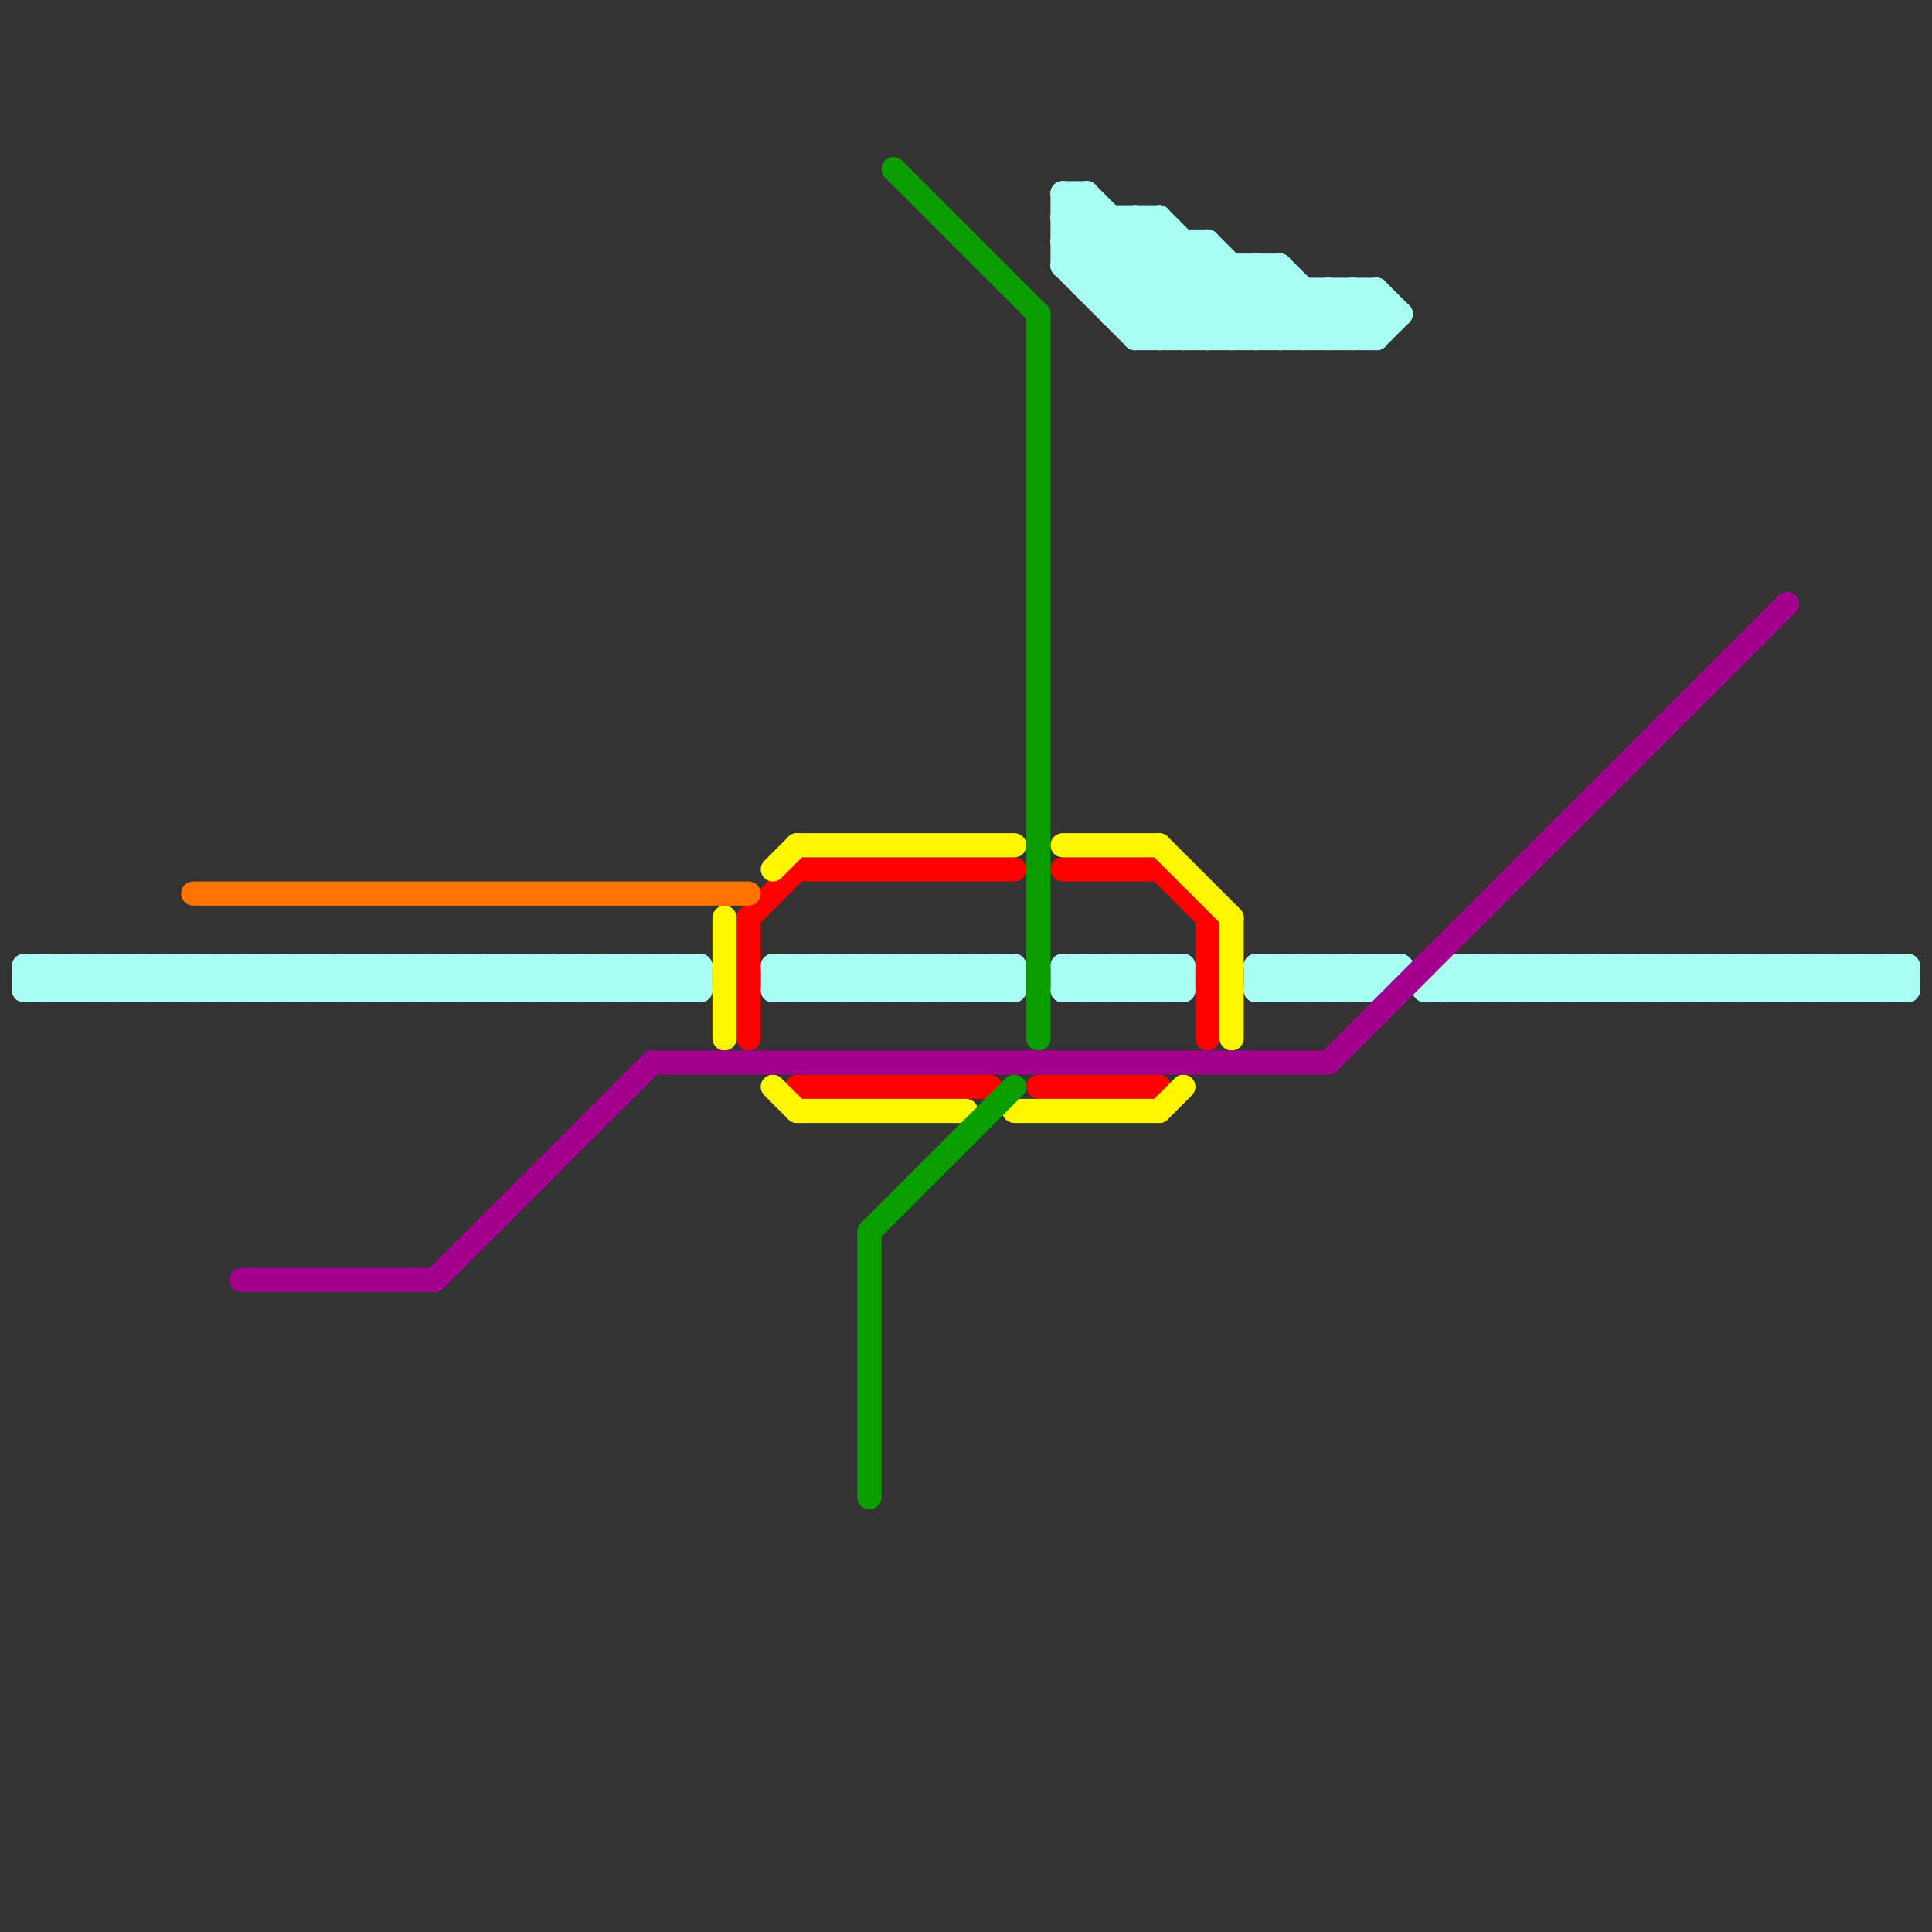 
<svg version="1.1" xmlns="http://www.w3.org/2000/svg" viewBox="0 0 80 80">
<rect x="0" y="0" width="80" height="80" fill="#333333" stroke="none"/>
<style>text { font: 1px Helvetica; font-weight: 600; white-space: pre; dominant-baseline: central; } line { stroke-width: 1; fill: none; stroke-linecap: round; stroke-linejoin: round; } .c0 { stroke: #a9fef4 } .c1 { stroke: #ff0000 } .c2 { stroke: #fff700 } .c3 { stroke: #0b9e00 } .c4 { stroke: #a3008d } .c5 { stroke: #ff7300 } .w1 { stroke-width: 1; }</style><style>.lxco { stroke: #000; stroke-width: 0.525; fill: #fff; stroke-linecap: square; } .lxci { stroke: #fff; stroke-width: 0.25; fill: #fff; stroke-linecap: square; } </style><defs><g id="l"><circle r="0.45" fill="#fff" stroke="#000" stroke-width="0.2"/></g><g id="csm-a9fef4"><circle r="0.4" fill="#a9fef4"/><circle r="0.2" fill="#fff"/></g></defs><line class="c0 " x1="75" y1="40" x2="76" y2="41"/><line class="c0 " x1="3" y1="40" x2="3" y2="41"/><line class="c0 " x1="34" y1="40" x2="34" y2="41"/><line class="c0 " x1="47" y1="14" x2="57" y2="14"/><line class="c0 " x1="22" y1="41" x2="23" y2="40"/><line class="c0 " x1="32" y1="41" x2="42" y2="41"/><line class="c0 " x1="52" y1="41" x2="57" y2="41"/><line class="c0 " x1="68" y1="40" x2="68" y2="41"/><line class="c0 " x1="46" y1="9" x2="46" y2="13"/><line class="c0 " x1="71" y1="41" x2="72" y2="40"/><line class="c0 " x1="48" y1="9" x2="53" y2="14"/><line class="c0 " x1="77" y1="40" x2="78" y2="41"/><line class="c0 " x1="11" y1="40" x2="12" y2="41"/><line class="c0 " x1="49" y1="40" x2="49" y2="41"/><line class="c0 " x1="76" y1="41" x2="77" y2="40"/><line class="c0 " x1="5" y1="40" x2="5" y2="41"/><line class="c0 " x1="36" y1="40" x2="36" y2="41"/><line class="c0 " x1="53" y1="14" x2="55" y2="12"/><line class="c0 " x1="8" y1="41" x2="9" y2="40"/><line class="c0 " x1="45" y1="40" x2="45" y2="41"/><line class="c0 " x1="52" y1="40" x2="53" y2="41"/><line class="c0 " x1="47" y1="14" x2="50" y2="11"/><line class="c0 " x1="60" y1="41" x2="61" y2="40"/><line class="c0 " x1="44" y1="11" x2="47" y2="14"/><line class="c0 " x1="58" y1="40" x2="59" y2="41"/><line class="c0 " x1="61" y1="40" x2="62" y2="41"/><line class="c0 " x1="67" y1="40" x2="68" y2="41"/><line class="c0 " x1="20" y1="40" x2="20" y2="41"/><line class="c0 " x1="70" y1="41" x2="71" y2="40"/><line class="c0 " x1="29" y1="40" x2="29" y2="41"/><line class="c0 " x1="52" y1="40" x2="58" y2="40"/><line class="c0 " x1="23" y1="41" x2="24" y2="40"/><line class="c0 " x1="44" y1="10" x2="45" y2="9"/><line class="c0 " x1="57" y1="41" x2="58" y2="40"/><line class="c0 " x1="48" y1="9" x2="48" y2="14"/><line class="c0 " x1="66" y1="41" x2="67" y2="40"/><line class="c0 " x1="1" y1="41" x2="29" y2="41"/><line class="c0 " x1="49" y1="10" x2="49" y2="14"/><line class="c0 " x1="44" y1="40" x2="44" y2="41"/><line class="c0 " x1="56" y1="14" x2="57" y2="13"/><line class="c0 " x1="22" y1="40" x2="22" y2="41"/><line class="c0 " x1="16" y1="41" x2="17" y2="40"/><line class="c0 " x1="45" y1="12" x2="48" y2="9"/><line class="c0 " x1="46" y1="13" x2="49" y2="10"/><line class="c0 " x1="13" y1="40" x2="14" y2="41"/><line class="c0 " x1="53" y1="40" x2="54" y2="41"/><line class="c0 " x1="77" y1="41" x2="78" y2="40"/><line class="c0 " x1="48" y1="14" x2="51" y2="11"/><line class="c0 " x1="12" y1="40" x2="12" y2="41"/><line class="c0 " x1="72" y1="40" x2="72" y2="41"/><line class="c0 " x1="21" y1="40" x2="21" y2="41"/><line class="c0 " x1="28" y1="40" x2="29" y2="41"/><line class="c0 " x1="6" y1="40" x2="7" y2="41"/><line class="c0 " x1="18" y1="41" x2="19" y2="40"/><line class="c0 " x1="37" y1="40" x2="38" y2="41"/><line class="c0 " x1="15" y1="40" x2="16" y2="41"/><line class="c0 " x1="62" y1="40" x2="62" y2="41"/><line class="c0 " x1="14" y1="40" x2="14" y2="41"/><line class="c0 " x1="70" y1="40" x2="70" y2="41"/><line class="c0 " x1="33" y1="41" x2="34" y2="40"/><line class="c0 " x1="23" y1="40" x2="23" y2="41"/><line class="c0 " x1="20" y1="41" x2="21" y2="40"/><line class="c0 " x1="50" y1="10" x2="50" y2="14"/><line class="c0 " x1="44" y1="10" x2="50" y2="10"/><line class="c0 " x1="64" y1="40" x2="65" y2="41"/><line class="c0 " x1="7" y1="40" x2="7" y2="41"/><line class="c0 " x1="47" y1="13" x2="50" y2="10"/><line class="c0 " x1="50" y1="10" x2="54" y2="14"/><line class="c0 " x1="35" y1="41" x2="36" y2="40"/><line class="c0 " x1="54" y1="40" x2="55" y2="41"/><line class="c0 " x1="1" y1="40" x2="2" y2="41"/><line class="c0 " x1="44" y1="41" x2="45" y2="40"/><line class="c0 " x1="47" y1="9" x2="52" y2="14"/><line class="c0 " x1="63" y1="40" x2="64" y2="41"/><line class="c0 " x1="16" y1="40" x2="17" y2="41"/><line class="c0 " x1="72" y1="40" x2="73" y2="41"/><line class="c0 " x1="25" y1="41" x2="26" y2="40"/><line class="c0 " x1="40" y1="40" x2="40" y2="41"/><line class="c0 " x1="6" y1="41" x2="7" y2="40"/><line class="c0 " x1="55" y1="41" x2="56" y2="40"/><line class="c0 " x1="56" y1="40" x2="57" y2="41"/><line class="c0 " x1="71" y1="40" x2="72" y2="41"/><line class="c0 " x1="64" y1="41" x2="65" y2="40"/><line class="c0 " x1="21" y1="41" x2="22" y2="40"/><line class="c0 " x1="18" y1="40" x2="19" y2="41"/><line class="c0 " x1="53" y1="11" x2="53" y2="14"/><line class="c0 " x1="41" y1="40" x2="42" y2="41"/><line class="c0 " x1="33" y1="40" x2="33" y2="41"/><line class="c0 " x1="50" y1="14" x2="53" y2="11"/><line class="c0 " x1="65" y1="40" x2="65" y2="41"/><line class="c0 " x1="2" y1="40" x2="3" y2="41"/><line class="c0 " x1="74" y1="40" x2="74" y2="41"/><line class="c0 " x1="11" y1="41" x2="12" y2="40"/><line class="c0 " x1="46" y1="41" x2="47" y2="40"/><line class="c0 " x1="17" y1="40" x2="18" y2="41"/><line class="c0 " x1="35" y1="40" x2="35" y2="41"/><line class="c0 " x1="44" y1="10" x2="48" y2="14"/><line class="c0 " x1="7" y1="41" x2="8" y2="40"/><line class="c0 " x1="66" y1="40" x2="67" y2="41"/><line class="c0 " x1="45" y1="12" x2="57" y2="12"/><line class="c0 " x1="27" y1="40" x2="28" y2="41"/><line class="c0 " x1="76" y1="40" x2="76" y2="41"/><line class="c0 " x1="25" y1="40" x2="25" y2="41"/><line class="c0 " x1="48" y1="41" x2="49" y2="40"/><line class="c0 " x1="19" y1="40" x2="20" y2="41"/><line class="c0 " x1="66" y1="40" x2="66" y2="41"/><line class="c0 " x1="60" y1="40" x2="60" y2="41"/><line class="c0 " x1="32" y1="41" x2="33" y2="40"/><line class="c0 " x1="75" y1="40" x2="75" y2="41"/><line class="c0 " x1="9" y1="40" x2="10" y2="41"/><line class="c0 " x1="69" y1="40" x2="70" y2="41"/><line class="c0 " x1="51" y1="11" x2="51" y2="14"/><line class="c0 " x1="77" y1="40" x2="77" y2="41"/><line class="c0 " x1="11" y1="40" x2="11" y2="41"/><line class="c0 " x1="46" y1="40" x2="46" y2="41"/><line class="c0 " x1="74" y1="41" x2="75" y2="40"/><line class="c0 " x1="5" y1="40" x2="6" y2="41"/><line class="c0 " x1="52" y1="40" x2="52" y2="41"/><line class="c0 " x1="24" y1="41" x2="25" y2="40"/><line class="c0 " x1="61" y1="40" x2="61" y2="41"/><line class="c0 " x1="44" y1="41" x2="49" y2="41"/><line class="c0 " x1="39" y1="40" x2="39" y2="41"/><line class="c0 " x1="44" y1="8" x2="50" y2="14"/><line class="c0 " x1="48" y1="40" x2="48" y2="41"/><line class="c0 " x1="55" y1="40" x2="56" y2="41"/><line class="c0 " x1="4" y1="40" x2="5" y2="41"/><line class="c0 " x1="57" y1="14" x2="58" y2="13"/><line class="c0 " x1="46" y1="12" x2="48" y2="10"/><line class="c0 " x1="36" y1="40" x2="37" y2="41"/><line class="c0 " x1="73" y1="41" x2="74" y2="40"/><line class="c0 " x1="38" y1="40" x2="38" y2="41"/><line class="c0 " x1="52" y1="11" x2="52" y2="14"/><line class="c0 " x1="26" y1="41" x2="27" y2="40"/><line class="c0 " x1="45" y1="40" x2="46" y2="41"/><line class="c0 " x1="9" y1="41" x2="10" y2="40"/><line class="c0 " x1="32" y1="40" x2="33" y2="41"/><line class="c0 " x1="13" y1="40" x2="13" y2="41"/><line class="c0 " x1="41" y1="41" x2="42" y2="40"/><line class="c0 " x1="78" y1="40" x2="78" y2="41"/><line class="c0 " x1="51" y1="14" x2="53" y2="12"/><line class="c0 " x1="59" y1="41" x2="60" y2="40"/><line class="c0 " x1="60" y1="40" x2="79" y2="40"/><line class="c0 " x1="44" y1="9" x2="45" y2="8"/><line class="c0 " x1="6" y1="40" x2="6" y2="41"/><line class="c0 " x1="47" y1="40" x2="48" y2="41"/><line class="c0 " x1="15" y1="40" x2="15" y2="41"/><line class="c0 " x1="34" y1="41" x2="35" y2="40"/><line class="c0 " x1="24" y1="40" x2="24" y2="41"/><line class="c0 " x1="46" y1="40" x2="47" y2="41"/><line class="c0 " x1="55" y1="12" x2="55" y2="14"/><line class="c0 " x1="45" y1="11" x2="47" y2="9"/><line class="c0 " x1="52" y1="41" x2="53" y2="40"/><line class="c0 " x1="61" y1="41" x2="62" y2="40"/><line class="c0 " x1="79" y1="40" x2="79" y2="41"/><line class="c0 " x1="36" y1="41" x2="37" y2="40"/><line class="c0 " x1="56" y1="12" x2="57" y2="13"/><line class="c0 " x1="8" y1="40" x2="9" y2="41"/><line class="c0 " x1="26" y1="40" x2="26" y2="41"/><line class="c0 " x1="54" y1="12" x2="54" y2="14"/><line class="c0 " x1="72" y1="41" x2="73" y2="40"/><line class="c0 " x1="44" y1="9" x2="48" y2="9"/><line class="c0 " x1="73" y1="40" x2="74" y2="41"/><line class="c0 " x1="1" y1="40" x2="1" y2="41"/><line class="c0 " x1="63" y1="40" x2="63" y2="41"/><line class="c0 " x1="70" y1="40" x2="71" y2="41"/><line class="c0 " x1="41" y1="40" x2="41" y2="41"/><line class="c0 " x1="16" y1="40" x2="16" y2="41"/><line class="c0 " x1="23" y1="40" x2="24" y2="41"/><line class="c0 " x1="13" y1="41" x2="14" y2="40"/><line class="c0 " x1="65" y1="41" x2="66" y2="40"/><line class="c0 " x1="10" y1="40" x2="11" y2="41"/><line class="c0 " x1="56" y1="12" x2="56" y2="14"/><line class="c0 " x1="47" y1="41" x2="48" y2="40"/><line class="c0 " x1="78" y1="41" x2="79" y2="40"/><line class="c0 " x1="56" y1="40" x2="56" y2="41"/><line class="c0 " x1="28" y1="41" x2="29" y2="40"/><line class="c0 " x1="62" y1="41" x2="63" y2="40"/><line class="c0 " x1="44" y1="11" x2="53" y2="11"/><line class="c0 " x1="45" y1="8" x2="45" y2="12"/><line class="c0 " x1="15" y1="41" x2="16" y2="40"/><line class="c0 " x1="37" y1="41" x2="38" y2="40"/><line class="c0 " x1="3" y1="40" x2="4" y2="41"/><line class="c0 " x1="34" y1="40" x2="35" y2="41"/><line class="c0 " x1="52" y1="11" x2="55" y2="14"/><line class="c0 " x1="65" y1="40" x2="66" y2="41"/><line class="c0 " x1="68" y1="40" x2="69" y2="41"/><line class="c0 " x1="74" y1="40" x2="75" y2="41"/><line class="c0 " x1="27" y1="40" x2="27" y2="41"/><line class="c0 " x1="2" y1="40" x2="2" y2="41"/><line class="c0 " x1="42" y1="40" x2="42" y2="41"/><line class="c0 " x1="17" y1="40" x2="17" y2="41"/><line class="c0 " x1="14" y1="41" x2="15" y2="40"/><line class="c0 " x1="33" y1="40" x2="34" y2="41"/><line class="c0 " x1="57" y1="12" x2="57" y2="14"/><line class="c0 " x1="54" y1="41" x2="55" y2="40"/><line class="c0 " x1="1" y1="41" x2="2" y2="40"/><line class="c0 " x1="20" y1="40" x2="21" y2="41"/><line class="c0 " x1="63" y1="41" x2="64" y2="40"/><line class="c0 " x1="60" y1="40" x2="61" y2="41"/><line class="c0 " x1="10" y1="41" x2="11" y2="40"/><line class="c0 " x1="67" y1="40" x2="67" y2="41"/><line class="c0 " x1="19" y1="40" x2="19" y2="41"/><line class="c0 " x1="28" y1="40" x2="28" y2="41"/><line class="c0 " x1="35" y1="40" x2="36" y2="41"/><line class="c0 " x1="53" y1="11" x2="56" y2="14"/><line class="c0 " x1="37" y1="40" x2="37" y2="41"/><line class="c0 " x1="47" y1="9" x2="47" y2="14"/><line class="c0 " x1="54" y1="14" x2="56" y2="12"/><line class="c0 " x1="56" y1="41" x2="57" y2="40"/><line class="c0 " x1="59" y1="41" x2="79" y2="41"/><line class="c0 " x1="9" y1="40" x2="9" y2="41"/><line class="c0 " x1="44" y1="8" x2="45" y2="8"/><line class="c0 " x1="69" y1="40" x2="69" y2="41"/><line class="c0 " x1="55" y1="14" x2="57" y2="12"/><line class="c0 " x1="22" y1="40" x2="23" y2="41"/><line class="c0 " x1="25" y1="40" x2="26" y2="41"/><line class="c0 " x1="40" y1="41" x2="41" y2="40"/><line class="c0 " x1="32" y1="40" x2="42" y2="40"/><line class="c0 " x1="12" y1="40" x2="13" y2="41"/><line class="c0 " x1="53" y1="40" x2="53" y2="41"/><line class="c0 " x1="2" y1="41" x2="3" y2="40"/><line class="c0 " x1="21" y1="40" x2="22" y2="41"/><line class="c0 " x1="45" y1="8" x2="51" y2="14"/><line class="c0 " x1="62" y1="40" x2="63" y2="41"/><line class="c0 " x1="17" y1="41" x2="18" y2="40"/><line class="c0 " x1="55" y1="12" x2="57" y2="14"/><line class="c0 " x1="69" y1="41" x2="70" y2="40"/><line class="c0 " x1="14" y1="40" x2="15" y2="41"/><line class="c0 " x1="44" y1="11" x2="46" y2="9"/><line class="c0 " x1="55" y1="40" x2="55" y2="41"/><line class="c0 " x1="4" y1="40" x2="4" y2="41"/><line class="c0 " x1="27" y1="41" x2="28" y2="40"/><line class="c0 " x1="64" y1="40" x2="64" y2="41"/><line class="c0 " x1="67" y1="41" x2="68" y2="40"/><line class="c0 " x1="44" y1="9" x2="49" y2="14"/><line class="c0 " x1="19" y1="41" x2="20" y2="40"/><line class="c0 " x1="7" y1="40" x2="8" y2="41"/><line class="c0 " x1="78" y1="40" x2="79" y2="41"/><line class="c0 " x1="54" y1="40" x2="54" y2="41"/><line class="c0 " x1="46" y1="13" x2="58" y2="13"/><line class="c0 " x1="32" y1="40" x2="32" y2="41"/><line class="c0 " x1="39" y1="40" x2="40" y2="41"/><line class="c0 " x1="48" y1="40" x2="49" y2="41"/><line class="c0 " x1="3" y1="41" x2="4" y2="40"/><line class="c0 " x1="52" y1="14" x2="54" y2="12"/><line class="c0 " x1="44" y1="40" x2="49" y2="40"/><line class="c0 " x1="12" y1="41" x2="13" y2="40"/><line class="c0 " x1="39" y1="41" x2="40" y2="40"/><line class="c0 " x1="44" y1="8" x2="44" y2="11"/><line class="c0 " x1="47" y1="40" x2="47" y2="41"/><line class="c0 " x1="38" y1="40" x2="39" y2="41"/><line class="c0 " x1="75" y1="41" x2="76" y2="40"/><line class="c0 " x1="53" y1="41" x2="54" y2="40"/><line class="c0 " x1="5" y1="41" x2="6" y2="40"/><line class="c0 " x1="71" y1="40" x2="71" y2="41"/><line class="c0 " x1="68" y1="41" x2="69" y2="40"/><line class="c0 " x1="44" y1="40" x2="45" y2="41"/><line class="c0 " x1="18" y1="40" x2="18" y2="41"/><line class="c0 " x1="40" y1="40" x2="41" y2="41"/><line class="c0 " x1="57" y1="12" x2="58" y2="13"/><line class="c0 " x1="4" y1="41" x2="5" y2="40"/><line class="c0 " x1="49" y1="14" x2="52" y2="11"/><line class="c0 " x1="8" y1="40" x2="8" y2="41"/><line class="c0 " x1="24" y1="40" x2="25" y2="41"/><line class="c0 " x1="73" y1="40" x2="73" y2="41"/><line class="c0 " x1="26" y1="40" x2="27" y2="41"/><line class="c0 " x1="45" y1="41" x2="46" y2="40"/><line class="c0 " x1="76" y1="40" x2="77" y2="41"/><line class="c0 " x1="57" y1="40" x2="57" y2="41"/><line class="c0 " x1="10" y1="40" x2="10" y2="41"/><line class="c0 " x1="1" y1="40" x2="29" y2="40"/><line class="c0 " x1="38" y1="41" x2="39" y2="40"/><line class="c1 " x1="48" y1="36" x2="50" y2="38"/><line class="c1 " x1="44" y1="36" x2="48" y2="36"/><line class="c1 " x1="50" y1="38" x2="50" y2="43"/><line class="c1 " x1="31" y1="38" x2="33" y2="36"/><line class="c1 " x1="31" y1="38" x2="31" y2="43"/><line class="c1 " x1="33" y1="36" x2="42" y2="36"/><line class="c1 " x1="43" y1="45" x2="48" y2="45"/><line class="c1 " x1="33" y1="45" x2="41" y2="45"/><line class="c2 " x1="51" y1="38" x2="51" y2="43"/><line class="c2 " x1="48" y1="35" x2="51" y2="38"/><line class="c2 " x1="44" y1="35" x2="48" y2="35"/><line class="c2 " x1="32" y1="45" x2="33" y2="46"/><line class="c2 " x1="32" y1="36" x2="33" y2="35"/><line class="c2 " x1="48" y1="46" x2="49" y2="45"/><line class="c2 " x1="42" y1="46" x2="48" y2="46"/><line class="c2 " x1="33" y1="35" x2="42" y2="35"/><line class="c2 " x1="33" y1="46" x2="40" y2="46"/><line class="c2 " x1="30" y1="38" x2="30" y2="43"/><line class="c3 " x1="36" y1="51" x2="42" y2="45"/><line class="c3 " x1="37" y1="7" x2="43" y2="13"/><line class="c3 " x1="43" y1="13" x2="43" y2="43"/><line class="c3 " x1="36" y1="51" x2="36" y2="62"/><line class="c4 " x1="55" y1="44" x2="74" y2="25"/><line class="c4 " x1="10" y1="53" x2="18" y2="53"/><line class="c4 " x1="27" y1="44" x2="55" y2="44"/><line class="c4 " x1="18" y1="53" x2="27" y2="44"/><line class="c5 " x1="8" y1="37" x2="31" y2="37"/>
</svg>
